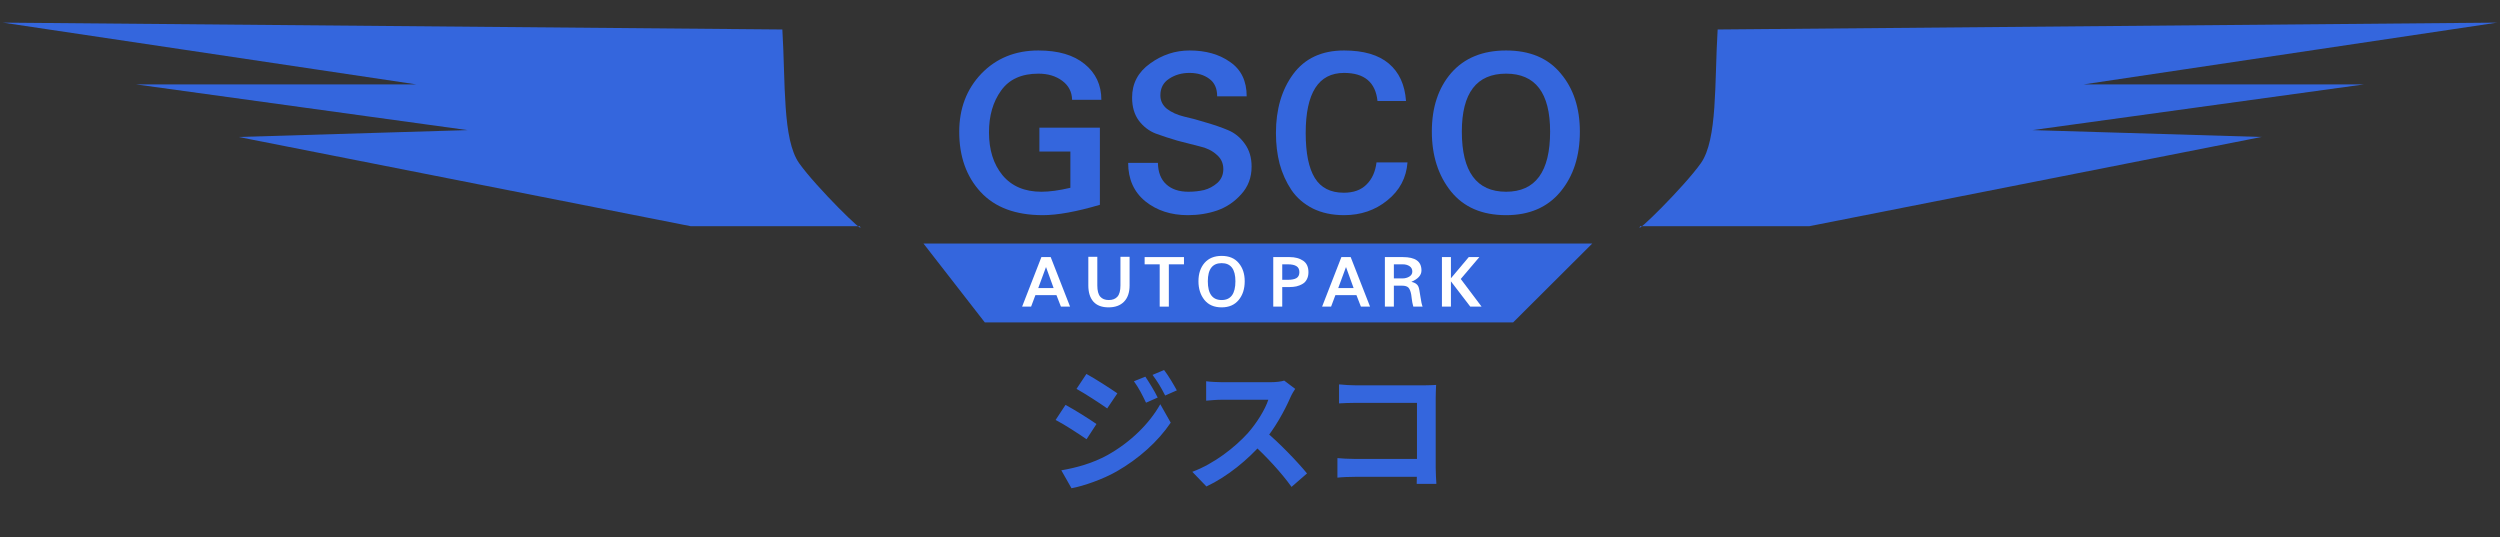 <svg width="442" height="95" viewBox="0 0 442 95" fill="none" xmlns="http://www.w3.org/2000/svg">
<rect x="0" y="0" width="442" height="95" fill="#333333" stroke="none"/>
<g clip-path="url(#clip0_775_15)">
<path d="M138.32 5.213L0.5 4L73.577 14.917H24.016L82.656 23.004L42.173 24.217L122.097 39.987H152.013C153.299 41.938 144.273 33.063 141.297 28.867C138.32 24.672 138.894 14.654 138.32 5.213Z" fill="#3466DD"/>
<path d="M194.459 36.21C190.315 37.43 186.953 38.04 184.373 38.04C179.562 38.04 175.896 36.675 173.374 33.943C170.853 31.212 169.592 27.667 169.592 23.308C169.592 19.182 170.896 15.754 173.505 13.022C176.142 10.291 179.504 8.925 183.591 8.925C187.098 8.925 189.822 9.724 191.764 11.322C193.735 12.921 194.72 15.027 194.72 17.642H189.547C189.518 16.247 188.938 15.129 187.808 14.286C186.677 13.444 185.272 13.022 183.591 13.022C180.605 13.022 178.403 14.025 176.983 16.03C175.562 18.006 174.852 20.461 174.852 23.396C174.852 26.505 175.649 29.033 177.243 30.979C178.866 32.926 181.156 33.9 184.112 33.9C185.561 33.9 187.271 33.667 189.242 33.202V26.795H183.765V22.567H194.459V36.21Z" fill="#3466DD"/>
<path d="M221.283 29.454C221.283 31.372 220.674 32.999 219.457 34.336C218.268 35.672 216.848 36.631 215.196 37.212C213.573 37.764 211.849 38.04 210.023 38.04C207.038 38.04 204.531 37.227 202.502 35.599C200.473 33.943 199.459 31.677 199.459 28.8H204.719C204.748 30.456 205.241 31.72 206.197 32.592C207.154 33.464 208.458 33.9 210.11 33.9C211.095 33.9 212.023 33.798 212.892 33.595C213.762 33.362 214.544 32.941 215.24 32.331C215.935 31.691 216.283 30.878 216.283 29.89C216.283 28.844 215.877 27.987 215.066 27.318C214.283 26.621 213.298 26.141 212.11 25.88C210.921 25.589 209.617 25.255 208.197 24.878C206.806 24.471 205.516 24.049 204.328 23.613C203.139 23.149 202.14 22.379 201.328 21.303C200.545 20.228 200.154 18.877 200.154 17.25C200.154 14.751 201.212 12.746 203.328 11.235C205.444 9.695 207.777 8.925 210.327 8.925C213.196 8.925 215.587 9.608 217.5 10.974C219.442 12.31 220.413 14.33 220.413 17.032H215.196C215.196 15.637 214.732 14.606 213.805 13.938C212.878 13.24 211.704 12.891 210.284 12.891C208.921 12.891 207.719 13.24 206.675 13.938C205.661 14.606 205.154 15.579 205.154 16.858C205.154 17.817 205.545 18.616 206.328 19.255C207.139 19.865 208.139 20.316 209.327 20.606C210.516 20.868 211.805 21.216 213.196 21.652C214.617 22.059 215.921 22.509 217.109 23.003C218.297 23.497 219.283 24.296 220.065 25.401C220.877 26.505 221.283 27.856 221.283 29.454Z" fill="#3466DD"/>
<path d="M248.845 28.713C248.642 31.444 247.454 33.682 245.28 35.425C243.135 37.169 240.585 38.04 237.629 38.04C235.542 38.04 233.702 37.648 232.108 36.864C230.514 36.05 229.253 34.96 228.325 33.595C227.398 32.2 226.702 30.66 226.239 28.974C225.804 27.289 225.587 25.473 225.587 23.526C225.587 19.342 226.601 15.87 228.63 13.109C230.687 10.32 233.687 8.925 237.629 8.925C241.078 8.925 243.715 9.695 245.541 11.235C247.367 12.775 248.381 14.984 248.584 17.86H243.541C243.193 14.548 241.223 12.891 237.629 12.891C233.107 12.891 230.847 16.436 230.847 23.526C230.847 27.071 231.383 29.715 232.455 31.459C233.528 33.202 235.238 34.074 237.585 34.074C239.295 34.074 240.628 33.595 241.585 32.636C242.57 31.677 243.164 30.369 243.367 28.713H248.845Z" fill="#3466DD"/>
<path d="M274.06 23.265C274.06 16.436 271.466 13.022 266.278 13.022C261.061 13.022 258.453 16.436 258.453 23.265C258.453 30.355 261.061 33.9 266.278 33.9C271.466 33.9 274.06 30.355 274.06 23.265ZM279.32 23.265C279.32 27.594 278.176 31.139 275.886 33.9C273.596 36.66 270.394 38.04 266.278 38.04C262.047 38.04 258.801 36.646 256.54 33.856C254.279 31.038 253.149 27.507 253.149 23.265C253.149 18.993 254.294 15.536 256.583 12.891C258.902 10.247 262.134 8.925 266.278 8.925C270.481 8.925 273.698 10.276 275.929 12.979C278.19 15.652 279.32 19.081 279.32 23.265Z" fill="#3466DD"/>
<path d="M303.68 5.213L441.5 4L368.423 14.917H417.984L359.344 23.004L399.827 24.217L319.903 39.987H289.987C288.701 41.938 297.727 33.063 300.703 28.867C303.68 24.672 303.106 14.654 303.68 5.213Z" fill="#3466DD"/>
<path d="M163.267 43.053H281.516L267.522 57H174.112L163.267 43.053Z" fill="#3466DD"/>
<path d="M186.279 50.928L184.934 47.21L183.562 50.928H186.279ZM189.187 54.211H187.57L186.782 52.181H183.059L182.299 54.211H180.709L184.119 45.453H185.763L189.187 54.211Z" fill="white"/>
<path d="M218.421 49.724C218.421 47.59 217.611 46.523 215.99 46.523C214.359 46.523 213.544 47.59 213.544 49.724C213.544 51.939 214.359 53.047 215.99 53.047C217.611 53.047 218.421 51.939 218.421 49.724ZM220.065 49.724C220.065 51.077 219.708 52.184 218.992 53.047C218.277 53.91 217.276 54.341 215.99 54.341C214.667 54.341 213.653 53.905 212.946 53.033C212.24 52.153 211.887 51.049 211.887 49.724C211.887 48.389 212.245 47.308 212.96 46.482C213.685 45.656 214.694 45.242 215.99 45.242C217.303 45.242 218.308 45.665 219.006 46.509C219.712 47.345 220.065 48.416 220.065 49.724Z" fill="white"/>
<path d="M199.711 50.459C199.711 51.712 199.381 52.675 198.72 53.347C198.067 54.01 197.157 54.341 195.989 54.341C194.811 54.341 193.919 54.005 193.312 53.333C192.715 52.652 192.416 51.694 192.416 50.459V45.406H194.005V50.459C194.005 51.385 194.177 52.048 194.522 52.448C194.866 52.847 195.368 53.047 196.03 53.047C196.7 53.047 197.212 52.847 197.565 52.448C197.918 52.048 198.095 51.385 198.095 50.459V45.406H199.711V50.459Z" fill="white"/>
<path d="M209.327 46.733H206.651V54.211H205.034V50.472V46.733H202.371V45.453H209.327V46.733Z" fill="white"/>
<path d="M229.73 48.122C229.73 47.623 229.558 47.269 229.214 47.06C228.879 46.842 228.376 46.733 227.706 46.733H226.7V49.471H227.706C228.367 49.471 228.87 49.371 229.214 49.171C229.558 48.962 229.73 48.612 229.73 48.122ZM231.333 48.122C231.333 48.612 231.238 49.035 231.048 49.389C230.867 49.743 230.608 50.015 230.273 50.206C229.947 50.397 229.594 50.538 229.214 50.628C228.842 50.71 228.435 50.751 227.991 50.751H226.7V54.211H225.111V45.453H227.991C228.969 45.453 229.771 45.666 230.396 46.093C231.021 46.52 231.333 47.196 231.333 48.122Z" fill="white"/>
<path d="M239.318 50.928L237.973 47.21L236.6 50.928H239.318ZM242.225 54.211H240.608L239.82 52.181H236.098L235.337 54.211H233.747L237.157 45.453H238.801L242.225 54.211Z" fill="white"/>
<path d="M249.697 48.013C249.697 47.596 249.534 47.278 249.208 47.06C248.882 46.842 248.483 46.733 248.012 46.733H246.436V49.225H247.931C248.393 49.225 248.8 49.121 249.153 48.912C249.516 48.694 249.697 48.395 249.697 48.013ZM251.517 54.211H249.874C249.801 53.947 249.742 53.702 249.697 53.475C249.661 53.248 249.624 53.003 249.588 52.739C249.561 52.476 249.534 52.267 249.507 52.113C249.398 51.495 249.23 51.073 249.004 50.846C248.778 50.619 248.397 50.506 247.863 50.506H246.436V54.211H244.847V45.453H248.012C249.117 45.453 249.941 45.643 250.485 46.025C251.037 46.406 251.314 47.005 251.314 47.822C251.314 48.649 250.72 49.316 249.534 49.825C250.195 49.97 250.612 50.261 250.784 50.696C250.883 50.932 250.997 51.5 251.123 52.399C251.25 53.298 251.382 53.902 251.517 54.211Z" fill="white"/>
<path d="M261.944 54.211H259.947L256.524 49.743V54.211H254.934V45.453H256.524V49.198L259.676 45.453H261.55L258.263 49.321L261.944 54.211Z" fill="white"/>
<path d="M202.496 66.592C203.168 67.6 204.152 69.184 204.68 70.288L202.616 71.2C201.896 69.688 201.368 68.656 200.48 67.408L202.496 66.592ZM205.808 65.416C206.552 66.376 207.488 67.96 208.064 69.016L206 69.928C205.232 68.416 204.656 67.48 203.768 66.28L205.808 65.416ZM192.08 66.112C193.664 66.976 196.304 68.68 197.552 69.544L195.752 72.208C194.432 71.272 191.912 69.64 190.328 68.752L192.08 66.112ZM187.64 83.152C190.304 82.696 193.184 81.904 195.8 80.464C199.88 78.184 203.216 74.896 205.136 71.464L206.984 74.728C204.752 78.04 201.368 81.088 197.432 83.344C195.008 84.736 191.552 85.936 189.44 86.32L187.64 83.152ZM188.384 71.584C189.992 72.448 192.632 74.104 193.856 74.968L192.104 77.656C190.736 76.72 188.264 75.088 186.632 74.248L188.384 71.584ZM228.992 68.752C228.8 69.016 228.368 69.736 228.152 70.24C227.168 72.52 225.392 75.784 223.328 78.184C220.64 81.28 217.016 84.256 213.296 86.008L210.8 83.416C214.688 81.976 218.384 79.048 220.64 76.552C222.224 74.752 223.688 72.376 224.24 70.672C223.232 70.672 217.112 70.672 216.08 70.672C215.096 70.672 213.776 70.792 213.248 70.84V67.408C213.896 67.504 215.384 67.576 216.08 67.576C217.352 67.576 223.496 67.576 224.552 67.576C225.608 67.576 226.544 67.456 227.048 67.288L228.992 68.752ZM223.64 76.192C226.112 78.208 229.52 81.784 231.08 83.704L228.344 86.08C226.568 83.608 223.952 80.752 221.384 78.424L223.64 76.192ZM236.744 67.96C237.656 68.056 238.88 68.128 239.72 68.128H251.816C252.512 68.128 253.496 68.08 253.904 68.056C253.88 68.632 253.832 69.568 253.832 70.288V82.72C253.832 83.56 253.904 84.808 253.952 85.552H250.472C250.496 84.832 250.52 83.968 250.52 83.08V71.224H239.72C238.712 71.224 237.416 71.272 236.744 71.32V67.96ZM236.456 80.992C237.272 81.064 238.352 81.136 239.432 81.136H252.416V84.304H239.528C238.592 84.304 237.248 84.352 236.456 84.448V80.992Z" fill="#3466DD"/>
</g>
<defs>
<clipPath id="clip0_775_15">
<rect width="441" height="95" fill="white" transform="translate(0.5)"/>
</clipPath>
</defs>
</svg>
